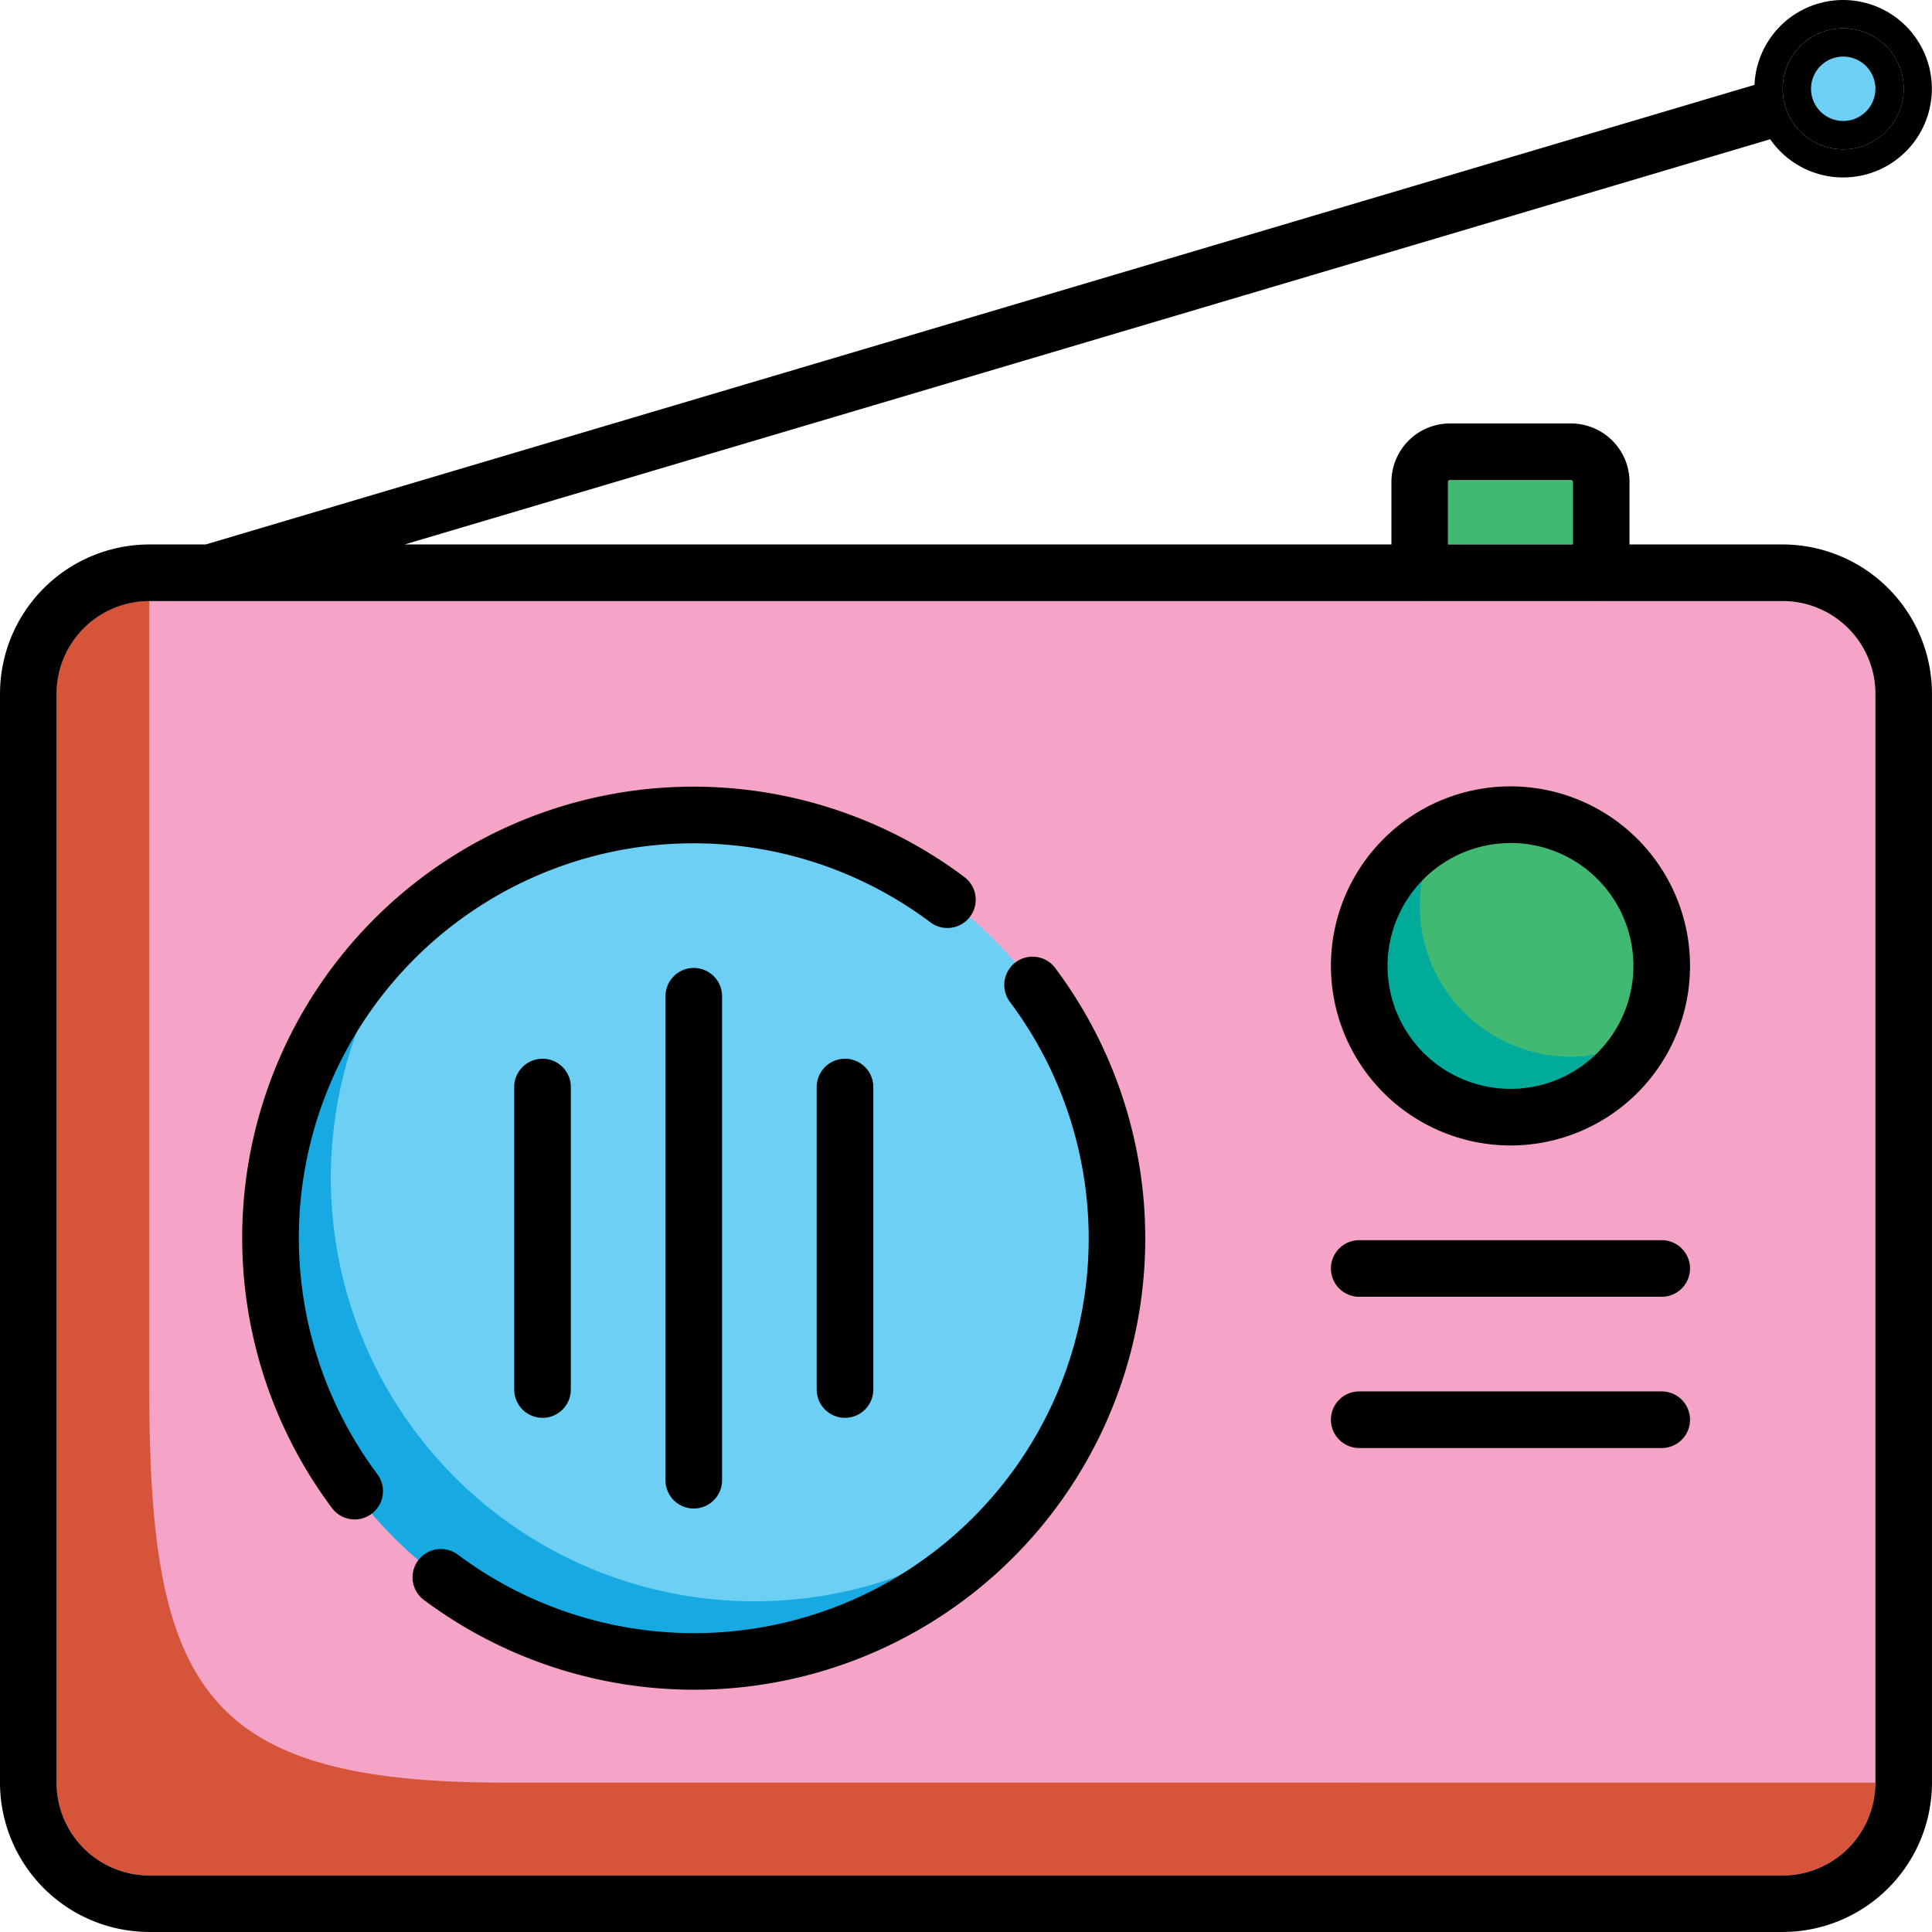 <svg xmlns="http://www.w3.org/2000/svg" width="104.849" height="104.849" viewBox="0 0 104.849 104.849"><defs><style>.a{fill:#42b972;}.b{fill:#b7b2b8;}.c{fill:#f5a3c7;}.d{fill:#6ecff5;}.e{fill:#d65439;}.f{fill:#17aae2;}.g{fill:#01ab9a;}</style></defs><path class="a" d="M390.518,127.326v3.389H383.74v-3.389a.106.106,0,0,1,.107-.106h6.565A.106.106,0,0,1,390.518,127.326Z" transform="translate(-305.156 -101.167)"/><rect class="b" width="9.85" height="0.104" transform="translate(77.048 32.62)"/><path class="c" d="M113.706,164.319v59.1a5.036,5.036,0,0,1-5.029,5.032H20.029A5.036,5.036,0,0,1,15,223.416v-59.1a5.036,5.036,0,0,1,5.029-5.029h88.647A5.036,5.036,0,0,1,113.706,164.319Z" transform="translate(-11.928 -126.67)"/><circle class="d" cx="22.983" cy="22.983" r="22.983" transform="translate(14.667 44.214)"/><circle class="d" cx="3.283" cy="3.283" r="3.283" transform="matrix(0.099, -0.995, 0.995, 0.099, 96.44, 7.762)"/><circle class="a" cx="8.208" cy="8.208" r="8.208" transform="translate(73.765 44.216)"/><path class="e" d="M113.706,223.416a5.036,5.036,0,0,1-5.029,5.032H20.029A5.036,5.036,0,0,1,15,223.416v-59.1a5.036,5.036,0,0,1,5.029-5.029h0v42.769c0,16.319,2.99,21.357,19.309,21.357Z" transform="translate(-11.928 -126.67)"/><g transform="translate(14.668 45.243)"><path class="f" d="M97.893,278.7a22.977,22.977,0,0,1-17.806-37.5,22.978,22.978,0,1,0,32.328,32.328A22.88,22.88,0,0,1,97.893,278.7Z" transform="translate(-71.628 -237.043)"/><path class="g" d="M371.7,233.035a8.208,8.208,0,0,1-8.208-8.208,8.116,8.116,0,0,1,1.027-3.9A8.182,8.182,0,1,0,375.6,232.008,8.114,8.114,0,0,1,371.7,233.035Z" transform="translate(-301.112 -220.929)"/></g><path d="M475.723,7.5a3.283,3.283,0,1,0,3.283,3.283A3.283,3.283,0,0,0,475.723,7.5Zm0,5.029a1.747,1.747,0,1,1,1.747-1.747A1.748,1.748,0,0,1,475.723,12.529Z" transform="translate(-375.692 -5.964)"/><path d="M96.748,29.548H88.434V26.159a3.181,3.181,0,0,0-3.178-3.178H78.69a3.181,3.181,0,0,0-3.178,3.178v3.389H21.959L96.068,7.557a4.815,4.815,0,1,0-.852-2.951L11.163,29.548H8.1a8.111,8.111,0,0,0-8.1,8.1v59.1a8.112,8.112,0,0,0,8.1,8.1H96.748a8.112,8.112,0,0,0,8.1-8.1v-59.1A8.111,8.111,0,0,0,96.748,29.548ZM100.03,1.536a3.283,3.283,0,1,1-3.283,3.283A3.283,3.283,0,0,1,100.03,1.536ZM78.584,26.159a.106.106,0,0,1,.106-.106h6.565a.106.106,0,0,1,.106.106v3.389H78.584ZM96.748,32.62a5.036,5.036,0,0,1,5.029,5.029v59.1a5.036,5.036,0,0,1-5.029,5.032H8.1a5.036,5.036,0,0,1-5.029-5.032v-59.1A5.036,5.036,0,0,1,8.1,32.62Z"/><path d="M67.32,231.532a21.418,21.418,0,0,1,34.208-15.7,1.536,1.536,0,1,0,1.842-2.458,24.489,24.489,0,0,0-34.282,34.282,1.536,1.536,0,0,0,2.458-1.842A21.465,21.465,0,0,1,67.32,231.532Z" transform="translate(-51.054 -165.792)"/><path d="M141.984,253.831a1.536,1.536,0,0,0-.308,2.15,21.418,21.418,0,0,1-29.982,29.982,1.536,1.536,0,0,0-1.842,2.458,24.53,24.53,0,0,0,14.7,4.887q.811,0,1.624-.054a24.49,24.49,0,0,0,17.956-39.115A1.536,1.536,0,0,0,141.984,253.831Z" transform="translate(-86.867 -201.607)"/><path d="M176.355,258.049v26.265a1.536,1.536,0,1,0,3.072,0V258.049a1.536,1.536,0,1,0-3.072,0Z" transform="translate(-140.24 -203.983)"/><path d="M136.274,282.1v16.416a1.536,1.536,0,0,0,3.072,0V282.1a1.536,1.536,0,0,0-3.072,0Z" transform="translate(-108.367 -223.107)"/><path d="M216.436,282.1v16.416a1.536,1.536,0,0,0,3.072,0V282.1a1.536,1.536,0,0,0-3.072,0Z" transform="translate(-172.114 -223.107)"/><path d="M362.454,227.9a9.744,9.744,0,1,0-9.744-9.744A9.755,9.755,0,0,0,362.454,227.9Zm0-16.416a6.672,6.672,0,1,1-6.672,6.672A6.68,6.68,0,0,1,362.454,211.488Z" transform="translate(-280.481 -165.736)"/><path d="M370.662,328.658H354.246a1.536,1.536,0,1,0,0,3.072h16.416a1.536,1.536,0,0,0,0-3.072Z" transform="translate(-280.481 -261.354)"/><path d="M370.662,368.739H354.246a1.536,1.536,0,1,0,0,3.072h16.416a1.536,1.536,0,0,0,0-3.072Z" transform="translate(-280.481 -293.227)"/></svg>